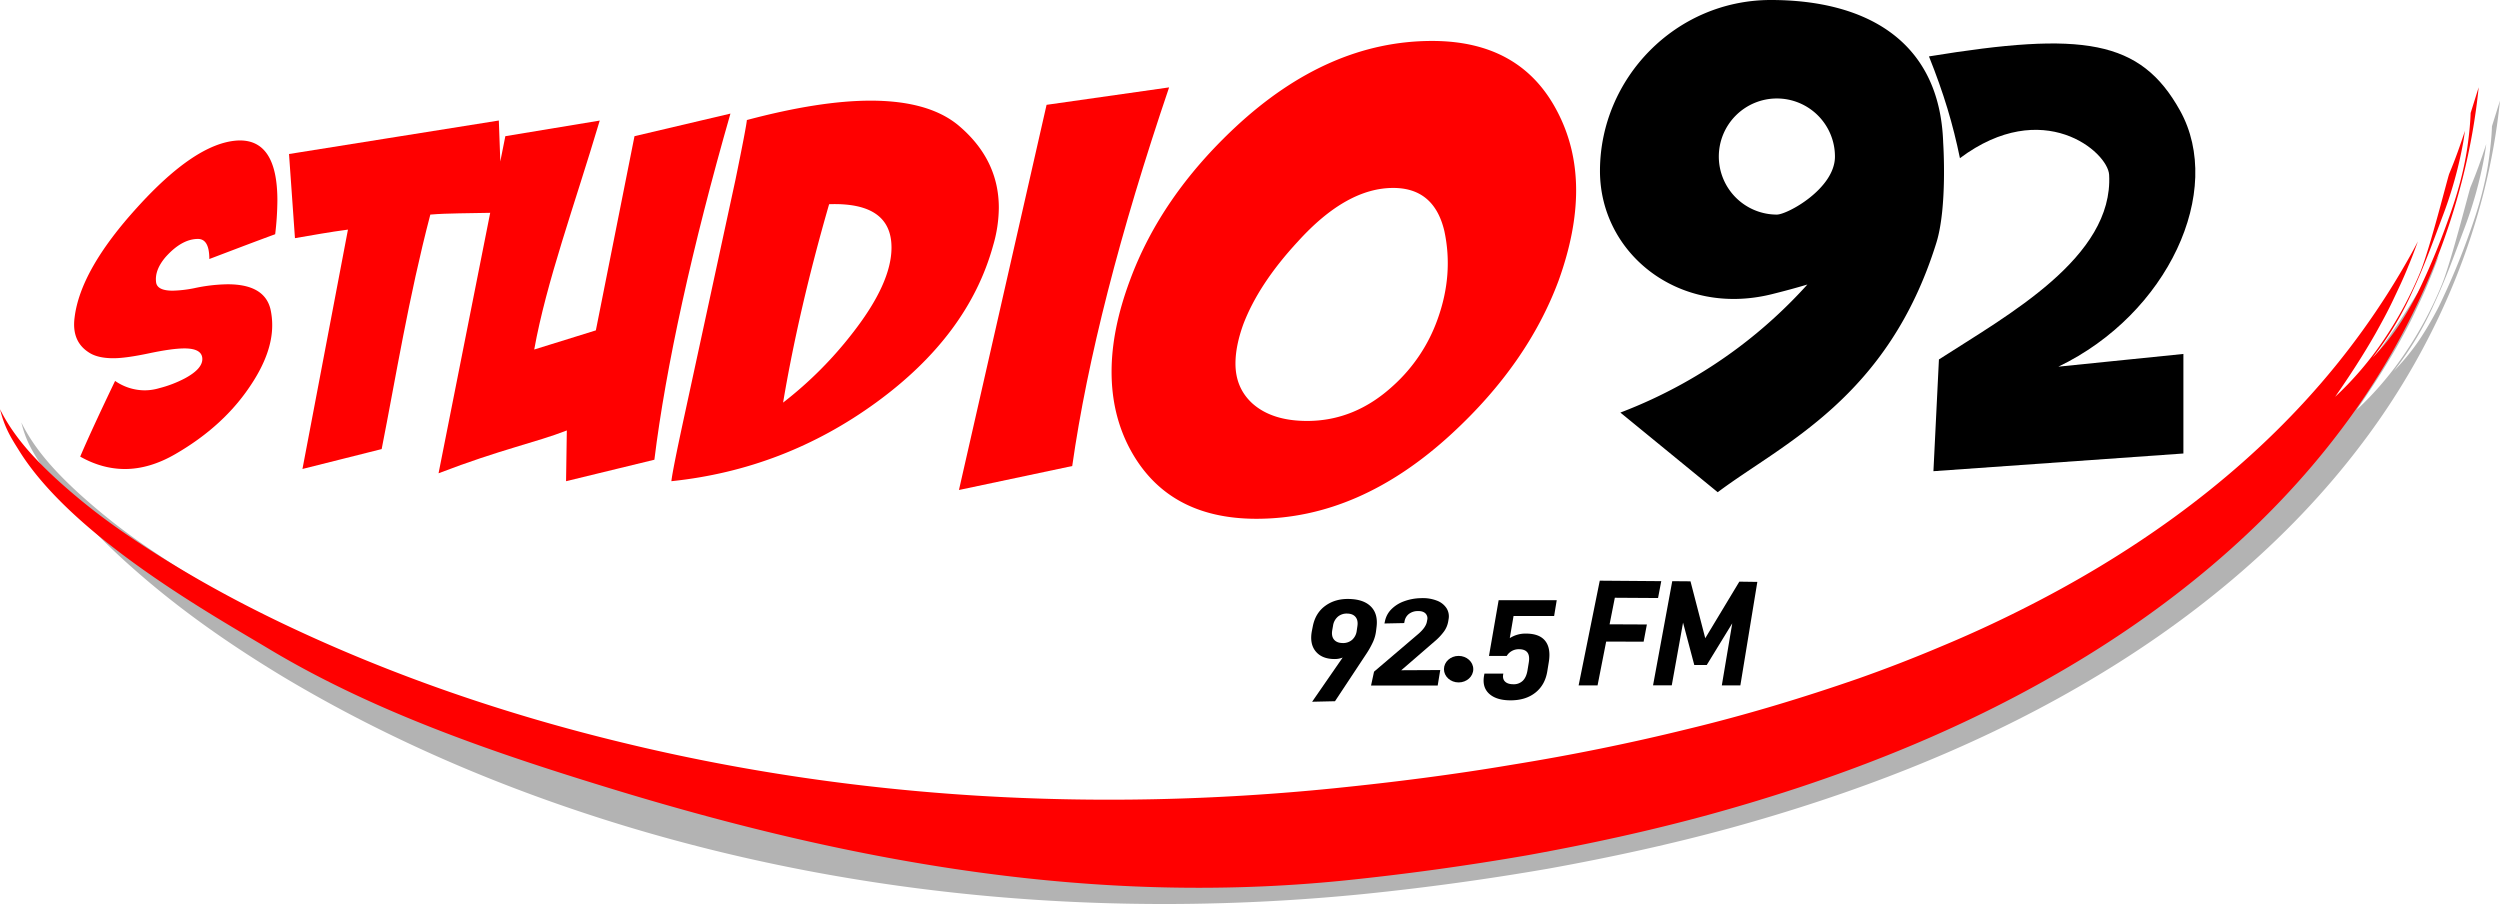 <svg id="Capa_1" data-name="Capa 1" xmlns="http://www.w3.org/2000/svg" viewBox="0 0 2032.94 735.11"><title>Studio 92 2011</title><path d="M1882.19-560.66c-.28,8.16-1.13,16.31-2.17,24.3-2.78,21.37-8.7,42.31-16.08,62.49a582.58,582.58,0,0,1-24.77,59.45,270.78,270.78,0,0,1-16.29,27.89,182,182,0,0,1-20.44,24.88,257.54,257.54,0,0,0,32.79-54.66c9-19.28,16.32-39.34,23.79-59.35A336.93,336.93,0,0,0,1876.18-537c.55-3,.93-6.11,1.37-9.18-3.87,11.83-7.86,23.18-12.78,34.92-1.27,3.2-15.61,60.56-23.47,79.74A306.32,306.32,0,0,1,1812-376.84a266.49,266.49,0,0,1-40,47c11.72-16.87,22.82-33.87,32.82-51.45,4.93-8.83,9.78-17.67,14.1-26.78s8.68-18.19,12.4-27.54c2.87-6.8,5.47-13.7,8-20.64-2,3.79-4,7.59-6.08,11.33a624.61,624.61,0,0,1-84.83,117.64c-65.11,71.27-145,127.05-230.87,170.15q-32.21,16.25-65.6,30.14-33.27,14.1-67.43,26.15C1338.88-85,1292.53-71,1245.4-59.67q-70.59,17.37-142.71,29c-48,8.12-96.37,14.26-144.87,19.17C764.81,8,568.53-2.67,379.43-48.62,284.92-71.41,192.23-103,104.06-145,60-166,17.2-189.82-23.2-217.39a508.8,508.8,0,0,1-57.6-45.36c-17.94-16.55-35-34.65-46.08-57,3.91,15.57,9.1,23.39,15.76,34.06A294.51,294.51,0,0,0-89-255a508.58,508.58,0,0,0,53,53.9C1.8-167.57,43.41-138.64,86.62-112.6,173.32-60.79,267.1-21.11,363.88,8.31c193.83,58.8,400,75.53,601.49,55.32q75.25-7.68,149.93-20.64c49.72-9,99.24-19.75,148.17-33.14,97.7-26.91,193.74-63.34,282.37-114.53,88.43-50.9,169.8-116.92,231.3-198.83,61.56-81.52,101.51-178.82,111.57-277.94C1886.41-574.17,1884.27-567.3,1882.19-560.66Z" transform="translate(144.22 663.3)" fill="#b3b3b3"/><path d="M79.55-472.84q-11.35,4.17-27,10.08L26-452.67Q26-469,16.78-469q-13.13,0-26.24,14.6-9.23,10.78-7.8,20.86,1.06,6.61,13.48,6.61A99.8,99.8,0,0,0,13.95-429a136.06,136.06,0,0,1,27-3.13q29.79,0,34.76,20.17a59.89,59.89,0,0,1,1.42,13.21q0,22.25-17,48-22,33.73-61.71,56.67-20.93,12.17-41.14,12.17Q-61.24-281.95-79-292q8.86-20.86,28.37-61.54a42.41,42.41,0,0,0,24.12,7.65,42.08,42.08,0,0,0,11.7-1.74,94.9,94.9,0,0,0,20.93-8q14.18-7.64,14.19-15.65,0-8.68-14.54-8.69-9.93,0-28.9,4T-52-372q-13.12,0-20.22-4.87-13.83-9-11.35-28.17,4.61-38.6,50.71-89.36Q14.29-546.55,48.34-549q33-2.09,33,48.68A241.39,241.39,0,0,1,79.55-472.84Z" transform="translate(144.22 663.3)" fill="red"/><path d="M371.74-552.56,340.32-394.65,290.2-379.08c9.88-55,32.62-116.88,53.27-186.18l-76.76,12.7L262.62-532l-1.2-33.3L90.8-538.06l4.83,68.42L117-473.3q10.87-1.83,21.73-3.29l-37,194.65,64.41-16.18c11.38-57.56,21.87-123.11,39.57-190.68,14.06-1.22,32.18-1,48.69-1.44l-42,211.8c50.87-19.57,79.18-25,104.31-34.83L316.09-272l71.82-17.46c9.27-75.39,30.72-173,61.85-281.47Z" transform="translate(144.22 663.3)" fill="red"/><path d="M463.12-565.69q59.33-15.76,100.61-15.76,46.43,0,70.68,19.49Q668-534.16,668-494.35a111.22,111.22,0,0,1-4.64,30.69q-20.12,73-94.93,127.53T401.73-272q1-9.12,10.83-54.33l41.28-190.78Q462.61-559.87,463.12-565.69ZM530-497.25Q505.39-412,492.57-335.91a315.59,315.59,0,0,0,57.16-57.4q31-40,31-68.72Q580.71-499,530-497.25Z" transform="translate(144.22 663.3)" fill="red"/><path d="M706.83-578.06l99.64-14.18q-60.25,177.66-78.78,307.9l-92.11,19.49Z" transform="translate(144.22 663.3)" fill="red"/><path d="M1020.33-630q71.75,0,101.55,56.89,15.56,29.41,15.57,64.6,0,33.75-14.22,73.28-25.06,67.49-86.66,124.37-75.15,69.42-159.09,69.42-72.45,0-102.9-56.89-14.89-28-14.89-62.67,0-34.22,14.89-74.24,25-68,86-124.86Q935.71-630,1020.33-630ZM988.72-510.47q-38.15,0-77.67,43.72-31.9,34.49-44.38,67.51-6.24,17.48-6.24,31.57,0,19.92,13.87,32.54Q890.25-321,918.68-321q38.83,0,70-28.66a132.55,132.55,0,0,0,36.06-53.91q13.17-36.43,5.55-71.88Q1022-510.47,988.72-510.47Z" transform="translate(144.22 663.3)" fill="red"/><path d="M1435.93-547.3c-2.75-84.17-64.44-116-140.18-116-77.49,0-138.91,63.86-138.91,139,0,67.31,64.39,118.88,139.61,100.26q15.26-3.78,29.05-7.89h0a392.83,392.83,0,0,1-55.83,51.06,394.31,394.31,0,0,1-96.24,53.07l79.15,64.76c52.89-39.7,138.51-76.45,177.81-202.86C1439.44-495,1435.94-547.31,1435.93-547.3Zm-135.23,58.5A47.22,47.22,0,0,1,1253.48-536a47.22,47.22,0,0,1,47.22-47.22A47.22,47.22,0,0,1,1347.92-536C1347.92-509.95,1309.25-488.81,1300.7-488.81Z" transform="translate(144.22 663.3)"/><path d="M1428-280.14l203.27-14.39v-80.95L1529.6-365.14c89-42.72,135.26-142.86,98.94-208.22-32.19-57.91-79.15-64.48-204.17-44.07,12.23,30.58,19.49,55.12,25.18,82.75,67.46-50.37,120.3-5.14,121.32,13.49C1574.57-454,1488.23-407,1432.47-371Z" transform="translate(144.22 663.3)"/><path d="M1864.85-571.45c-.28,8.16-1.13,16.31-2.17,24.3-2.78,21.37-8.7,42.31-16.08,62.49a582.58,582.58,0,0,1-24.77,59.45,270.78,270.78,0,0,1-16.29,27.89,182,182,0,0,1-20.44,24.88,257.54,257.54,0,0,0,32.79-54.66c9-19.28,16.32-39.34,23.79-59.35a336.93,336.93,0,0,0,17.16-61.29c.55-3,.93-6.11,1.37-9.18-3.87,11.83-7.86,23.18-12.78,34.92-1.27,3.2-15.61,60.56-23.47,79.74a306.32,306.32,0,0,1-29.31,54.65,266.49,266.49,0,0,1-40,47c11.72-16.87,22.82-33.87,32.82-51.45,4.93-8.83,9.78-17.67,14.1-26.78s8.68-18.19,12.4-27.54c2.87-6.8,5.47-13.7,8-20.64-2,3.79-4,7.59-6.08,11.33a624.61,624.61,0,0,1-84.83,117.64c-65.11,71.27-145,127.05-230.87,170.15q-32.21,16.25-65.6,30.14-33.27,14.1-67.43,26.15c-45.61,15.82-92,29.82-139.09,41.16q-70.59,17.37-142.71,29c-48,8.12-96.37,14.26-144.87,19.17C747.48-2.8,551.19-13.46,362.1-59.41c-94.51-22.8-187.2-54.41-275.37-96.36-44.06-21-86.85-44.85-127.26-72.41a508.8,508.8,0,0,1-57.6-45.36c-17.94-16.55-35-34.65-46.08-57,3.91,15.57,9.09,23.4,15.76,34.06C-84-225.28,32.47-160.93,75.69-134.89c86.7,51.81,186.12,85.26,282.9,114.68,193.83,58.8,388,93.26,589.46,73q75.25-7.68,149.93-20.64c49.72-9,99.24-19.75,148.17-33.14,97.7-26.91,193.74-63.34,282.37-114.53,88.43-50.9,169.8-116.92,231.3-198.83,61.56-81.52,101.51-178.82,111.57-277.94C1869.07-585,1866.94-578.1,1864.85-571.45Z" transform="translate(144.22 663.3)" fill="red"/><path d="M947.61-128.6a17.17,17.17,0,0,1-6.53,1.21c-6.91,0-12.09-2.11-15.48-6.3s-4.34-9.76-3-16.7l.73-3.68c1.47-7.4,5-13,10.53-16.87s11.89-5.54,19.43-5.29c7.77.26,13.53,2.34,17.36,6.26s5.37,9.37,4.52,16.38l-.42,3.45a30.48,30.48,0,0,1-2.44,8.76,70.3,70.3,0,0,1-5.26,9.47L941.37-93.08l-18.6.42Zm7.74-14.46a11.82,11.82,0,0,0,3.71-7.45l.54-3.7q.68-4.67-1.5-7.35t-6.68-2.79a11.1,11.1,0,0,0-7.65,2.46,11.92,11.92,0,0,0-4,7.43l-.62,3.52c-.58,3.29-.11,5.87,1.41,7.72s3.86,2.79,7,2.82A11.1,11.1,0,0,0,955.35-143.06Z" transform="translate(144.22 663.3)"/><path d="M973.12-117.11,1009.36-148q5.9-5.18,6.73-9.7l.25-1.37a5.6,5.6,0,0,0-1.47-5.47q-2.11-2-6.3-1.85a11.69,11.69,0,0,0-7,2.26,9.63,9.63,0,0,0-3.62,5.94l-.32,1.56-16.06.33.52-2.32a19.06,19.06,0,0,1,5.1-9.23,27.82,27.82,0,0,1,10.11-6.42,41.76,41.76,0,0,1,14-2.62,31.59,31.59,0,0,1,12.89,2,16.08,16.08,0,0,1,7.86,6.14,12.47,12.47,0,0,1,1.68,9l-.28,1.68a19.65,19.65,0,0,1-3.47,8.3,46.24,46.24,0,0,1-7.55,8l-27.19,23.5,31.71-.16-2.07,12.6h-54.2Z" transform="translate(144.22 663.3)"/><path d="M1066.76-99.13q-5.83-5.3-4.19-14.68l.31-1.76h15.37l-.12.7q-.64,3.75,1.56,5.86t6.7,2.12a10.4,10.4,0,0,0,7.73-2.87q2.85-2.87,3.77-8.37l1-6.07q1-5.71-1-8.44t-6.88-2.73a11.35,11.35,0,0,0-10,5.46h-14.43l7.86-45.3h47.23l-2.11,12.83h-33l-3.07,18a23.6,23.6,0,0,1,13.11-3.7q11.08,0,15.76,6t2.87,17.14L1114-117.4q-1.82,11.13-9.72,17.37t-20.15,6.23Q1072.6-93.82,1066.76-99.13Z" transform="translate(144.22 663.3)"/><path d="M1168.92-177.22l-4.26,21.59,30.32.14-2.64,14-30.46-.1-7,35.64h-15.4l17.19-85.16,50,.39L1204.07-177Z" transform="translate(144.22 663.3)"/><path d="M1284.8-190.11,1271-105.94h-15.08l8.48-50.46-20.74,33.87-10.13,0L1224.4-157l-9.18,51H1200l15.61-84.7,14.84.12,12,46.26,27.71-46Z" transform="translate(144.22 663.3)"/><ellipse cx="1186.11" cy="544.15" rx="11.92" ry="10.79"/></svg>